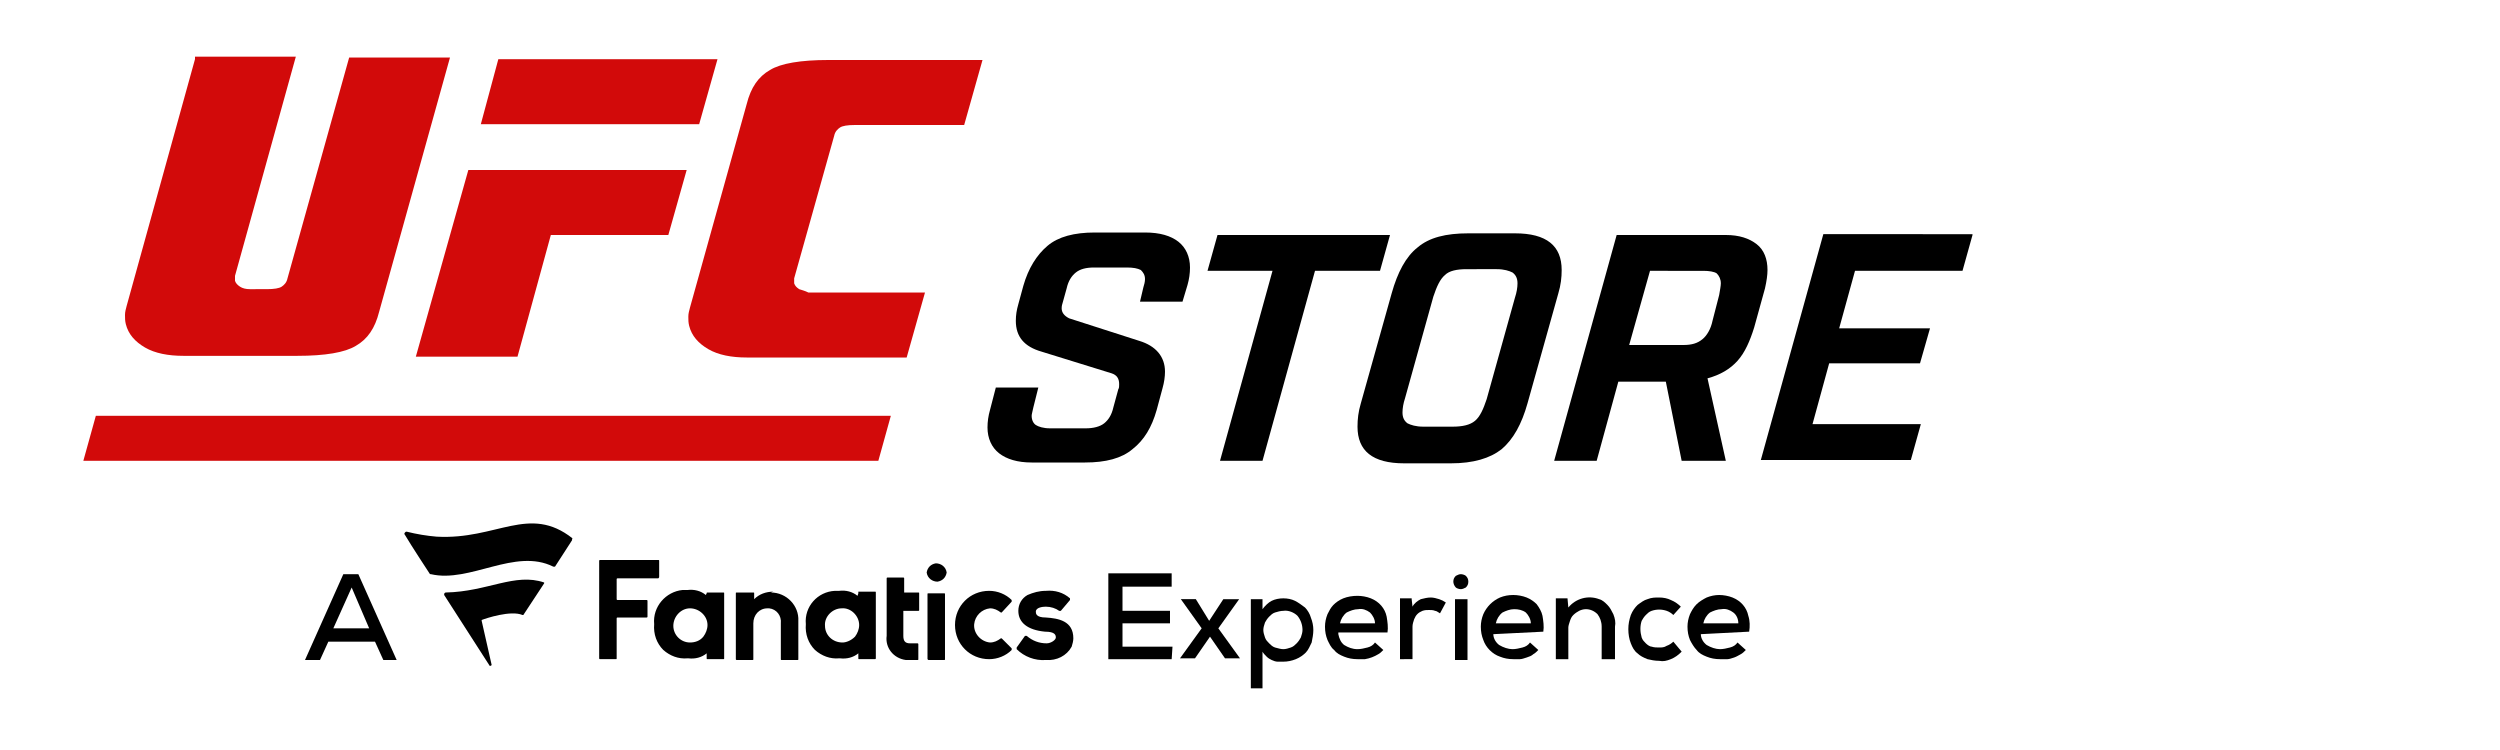 <svg xmlns="http://www.w3.org/2000/svg" xmlns:xlink="http://www.w3.org/1999/xlink" id="Layer_1" x="0px" y="0px" viewBox="0 0 300 90" style="enable-background:new 0 0 300 90;" xml:space="preserve"><style type="text/css">	.st0{fill:#D20A0A;}</style><g>	<g>		<path d="M125.7,29.5c1.3-1.1,3.2-1.6,5.7-1.6h6c1.8,0,3.1,0.4,4,1.1c0.9,0.7,1.4,1.8,1.4,3.1c0,0.7-0.1,1.4-0.3,2.1l-0.6,2h-5.1   l0.4-1.7c0.1-0.3,0.2-0.7,0.2-1c0-0.5-0.2-0.8-0.5-1.1c-0.4-0.2-0.9-0.3-1.7-0.3h-3.9c-1,0-1.7,0.2-2.2,0.6   c-0.5,0.4-0.9,1-1.1,1.9l-0.5,1.8c-0.1,0.3-0.1,0.5-0.1,0.6c0,0.5,0.3,0.9,0.9,1.2l8.4,2.7c2,0.6,3.1,1.9,3.1,3.7   c0,0.6-0.1,1.3-0.3,2l-0.7,2.6c-0.6,2.1-1.5,3.6-2.9,4.7c-1.3,1.1-3.2,1.6-5.7,1.6h-6.4c-1.7,0-3-0.4-3.9-1.1   c-0.9-0.7-1.4-1.8-1.4-3.1c0-0.7,0.1-1.4,0.3-2.1l0.7-2.7h5.1l-0.6,2.4c-0.1,0.5-0.2,0.8-0.2,1c0,0.5,0.2,0.9,0.5,1.1   c0.3,0.2,0.9,0.4,1.7,0.4h4.3c0.9,0,1.7-0.2,2.2-0.6c0.5-0.4,0.9-1,1.1-1.9l0.6-2.2c0.1-0.1,0.1-0.4,0.1-0.6   c0-0.7-0.3-1.1-0.9-1.3l-8.4-2.6c-2.1-0.6-3.1-1.8-3.1-3.7c0-0.7,0.1-1.3,0.3-2l0.6-2.2C123.4,32.2,124.4,30.6,125.7,29.5z"></path>		<path d="M165.6,32.5h-7.8l-6.3,22.8h-5.1l6.3-22.8h-7.8l1.2-4.3h20.7L165.6,32.5z"></path>		<path d="M170.1,29.7c1.4-1.2,3.4-1.7,6.1-1.7h5.6c3.8,0,5.6,1.5,5.6,4.4c0,0.9-0.1,1.8-0.4,2.8l-3.7,13.2   c-0.7,2.5-1.7,4.3-3.1,5.5c-1.4,1.1-3.4,1.7-6.1,1.7h-5.6c-3.8,0-5.6-1.5-5.6-4.4c0-0.9,0.1-1.8,0.4-2.8l3.7-13.2   C167.7,32.7,168.7,30.8,170.1,29.7z M168.3,49.5c0,0.6,0.2,1,0.6,1.3c0.4,0.2,1,0.4,1.9,0.4h3.5c1.2,0,2.1-0.2,2.7-0.7   c0.6-0.5,1-1.4,1.4-2.6l3.4-12.2c0.2-0.6,0.3-1.2,0.3-1.7c0-0.6-0.2-1-0.6-1.3c-0.4-0.2-1-0.4-1.9-0.4H176c-1.2,0-2.1,0.2-2.6,0.7   c-0.6,0.5-1,1.4-1.4,2.6l-3.4,12.2C168.4,48.4,168.3,49,168.3,49.5z"></path>		<path d="M207.1,28.2c1.6,0,2.8,0.4,3.7,1.1c0.9,0.7,1.3,1.8,1.3,3.1c0,0.6-0.1,1.3-0.3,2.2l-1.3,4.7c-0.5,1.6-1.1,3-2,4   c-0.9,1-2.1,1.7-3.6,2.1l2.2,9.9h-5.3l-1.9-9.5h-5.7l-2.6,9.5h-5.1l7.5-27.1H207.1z M202,41.4c1,0,1.7-0.2,2.3-0.7   c0.5-0.4,1-1.2,1.2-2.2l0.8-3.1c0.1-0.6,0.2-1.1,0.2-1.4c0-0.5-0.2-0.9-0.5-1.2c-0.3-0.2-0.9-0.3-1.6-0.3H198l-2.5,8.9H202z"></path>		<path d="M236.7,28.2l-1.2,4.3h-12.9l-1.9,6.9h10.9l-1.2,4.2h-10.9l-2,7.3h13l-1.2,4.3h-18l7.5-27.1H236.7z"></path>	</g>	<g>		<g>			<polygon class="st0" points="83.9,14.9 57.7,14.9 59.8,7.1 86.1,7.1    "></polygon>			<polygon class="st0" points="66.1,28.2 80.2,28.2 82.4,20.4 56.2,20.4 49.9,42.8 62.1,42.8    "></polygon>			<g>				<path class="st0" d="M95.9,34.7c-0.3-0.2-0.5-0.4-0.6-0.7c0-0.1,0-0.2,0-0.3c0-0.1,0-0.2,0-0.3l4.8-17.1c0.1-0.5,0.4-0.8,0.7-1     c0.3-0.2,0.9-0.3,1.8-0.3h13.1l2.2-7.8H99.4c-3.3,0-5.7,0.4-7,1.2c-1.4,0.8-2.3,2.1-2.8,4.1l-6.8,24.4c-0.1,0.4-0.2,0.7-0.2,1.1     c0,0.4,0,0.7,0.1,1.1c0.3,1.2,1.1,2.1,2.3,2.8c1.2,0.7,2.8,1,4.6,1h19.2l2.2-7.8H97C96.6,34.9,96.2,34.8,95.9,34.7"></path>				<path class="st0" d="M23.4,7.1l-8.2,29.6c-0.1,0.4-0.2,0.7-0.2,1.1c0,0.4,0,0.7,0.1,1.1c0.3,1.2,1.1,2.1,2.3,2.8     c1.2,0.7,2.8,1,4.6,1l13.7,0c3.3,0,5.7-0.4,7-1.2c1.4-0.8,2.3-2.1,2.8-4.1l8.5-30.5H41.9l-7.4,26.5c-0.1,0.5-0.4,0.8-0.7,1     c-0.3,0.2-0.9,0.3-1.8,0.3H30c-0.5,0-0.9-0.1-1.2-0.3c-0.3-0.2-0.5-0.4-0.6-0.7c0-0.1,0-0.2,0-0.3c0-0.1,0-0.2,0-0.3l7.3-26.3     H23.4z"></path>			</g>		</g>		<polygon class="st0" points="11.5,49.9 10,55.3 105.4,55.3 106.9,49.9   "></polygon>	</g></g><g>	<path d="M92.5,71.1c1.9,0,3.4,1.6,3.3,3.4c0,0.1,0,0.2,0,0.4v4.2c0,0.1,0,0.1-0.1,0.1h-1.9c-0.1,0-0.1,0-0.1-0.1c0,0,0,0,0,0v-4.3  c0.1-0.9-0.5-1.7-1.4-1.8c-0.1,0-0.2,0-0.2,0l0,0c-1,0-1.7,0.8-1.7,1.8v4.3c0,0.1,0,0.1-0.1,0.1c0,0,0,0,0,0h-1.9  c-0.1,0-0.1-0.1-0.1-0.1l0,0v-7.9c0-0.1,0-0.1,0.1-0.1c0,0,0,0,0.1,0h1.9c0.1,0,0.1,0,0.1,0.1v0.7c0.6-0.6,1.4-0.9,2.3-0.9   M122,77.7c0,0,0,0.1,0,0.2c0.9,0.9,2.2,1.4,3.5,1.3c1.3,0.1,2.5-0.5,3.1-1.6c0.1-0.3,0.2-0.7,0.2-1c0-2.1-1.8-2.4-3.3-2.5  c-1.2,0-1.2-0.5-1.2-0.7c0-0.5,0.8-0.6,1.2-0.6c0.6,0,1.2,0.2,1.6,0.5c0,0,0.1,0,0.2,0l1.1-1.3c0,0,0-0.1,0-0.2  c-0.8-0.7-1.8-1-2.9-0.9c-0.8,0-1.5,0.2-2.2,0.5c-0.7,0.4-1.1,1.1-1.1,1.9c0,1.4,1.1,2.3,3.2,2.5c1.2,0,1.3,0.4,1.3,0.7  c0,0.3-0.6,0.7-1.1,0.7l0,0c-0.9,0-1.7-0.3-2.4-0.9c0,0-0.1,0-0.2,0L122,77.7z M102.6,76.4c0.3-0.4,0.5-0.9,0.5-1.4  c0-1.1-1-2.1-2.1-2c-1.1,0-2.1,1-2,2.1c0,1.1,0.9,2,2.1,2C101.5,77.1,102.1,76.9,102.6,76.4 M103,71.2c0-0.1,0-0.1,0-0.2  c0,0,0,0,0.1,0h1.9c0.1,0,0.1,0,0.1,0.1V79c0,0.1-0.1,0.1-0.1,0.1h-1.9c-0.1,0-0.1,0-0.1-0.1c0,0,0,0,0,0v-0.6  c-0.6,0.5-1.4,0.7-2.2,0.6h-0.1c-1.1,0.1-2.1-0.3-2.9-1c-0.8-0.8-1.2-1.9-1.1-3.1c-0.2-2.1,1.4-3.9,3.5-4c0.2,0,0.3,0,0.5,0l0,0  c0.8-0.1,1.6,0.1,2.2,0.6L103,71.2z M79.1,69.2v-1.9c0-0.1,0-0.1-0.1-0.1c0,0,0,0,0,0h-7c-0.1,0-0.1,0.1-0.1,0.1V79  c0,0.1,0.1,0.1,0.1,0.1h1.9c0.1,0,0.1,0,0.1-0.1c0,0,0,0,0,0v-4.8c0-0.1,0.1-0.1,0.1-0.1h3.5c0.1,0,0.1-0.1,0.1-0.1v-1.9  c0-0.1-0.1-0.1-0.1-0.1h-3.5c-0.1,0-0.1-0.1-0.1-0.1v-2.4c0-0.1,0.1-0.1,0.1-0.1c0,0,0,0,0,0H79C79.1,69.3,79.1,69.3,79.1,69.2   M120.2,76.6c0,0-0.1,0-0.1,0c0,0,0,0,0,0c-0.4,0.3-0.8,0.5-1.3,0.5c-1.1-0.1-2-1.1-1.9-2.2c0.1-1,0.9-1.8,1.9-1.9  c0.5,0,0.9,0.2,1.3,0.5c0,0,0.1,0,0.1,0l1.2-1.3c0,0,0-0.1,0-0.2c-0.7-0.7-1.7-1.1-2.7-1.1c-2.3,0-4.1,1.8-4.1,4.1s1.8,4.1,4.1,4.1  c1,0,2-0.4,2.7-1.1c0,0,0-0.1,0-0.2L120.2,76.6z M110.1,79.2c0.1,0,0.1,0,0.1-0.1v-1.8c0-0.1-0.1-0.1-0.1-0.1h-0.9  c-0.6,0-0.8-0.3-0.8-0.9v-3h1.8c0.1,0,0.1,0,0.1-0.1v-2c0-0.1,0-0.1-0.1-0.1h-1.7v-1.7c0-0.1-0.1-0.1-0.1-0.1h0h-1.9  c-0.1,0-0.1,0.1-0.1,0.1v6.9c-0.2,1.4,0.8,2.7,2.3,2.9c0.2,0,0.4,0,0.6,0L110.1,79.2L110.1,79.2z M84.4,76.4  c0.3-0.4,0.5-0.9,0.5-1.4c0-1.1-1-2-2.1-2s-2,1-2,2.1c0,1.1,0.9,2,2,2C83.4,77.1,84,76.9,84.4,76.4 M84.8,71.2c0-0.1,0-0.1,0.1-0.1  h1.9c0.1,0,0.1,0,0.1,0.1v7.8c0,0.1,0,0.1-0.1,0.1h-1.9c-0.1,0-0.1,0-0.1-0.1v-0.6c-0.6,0.5-1.4,0.7-2.2,0.6h-0.1  c-1.1,0.1-2.1-0.3-2.9-1c-0.8-0.8-1.2-1.9-1.1-3.1c-0.2-2.1,1.4-3.9,3.4-4.1c0.2,0,0.4,0,0.6,0l0,0c0.8-0.1,1.6,0.1,2.2,0.6  L84.8,71.2z M111.4,79.2h1.9c0.1,0,0.1,0,0.1-0.1v-7.8c0-0.1,0-0.1-0.1-0.1h-1.9c-0.1,0-0.1,0-0.1,0.1c0,0,0,0,0,0v7.8  C111.3,79.1,111.4,79.2,111.4,79.2 M113.6,68.7c-0.1-0.7-0.7-1.1-1.3-1.1c-0.6,0.1-1,0.5-1.1,1.1c0.1,0.7,0.7,1.1,1.3,1.1  C113.1,69.7,113.5,69.3,113.6,68.7"></path>	<path d="M68.6,64.9l-2,3.1c-0.1,0-0.1,0-0.2,0c-4.6-2.3-10,2-14.7,0.9c0,0-0.1,0-0.1,0s-2.3-3.5-3-4.7c-0.1-0.1-0.1-0.2,0-0.3  c0.1-0.1,0.1-0.1,0.2-0.1c1.2,0.3,2.4,0.5,3.6,0.6c7.2,0.4,11.1-3.9,16.3,0.2C68.6,64.7,68.7,64.8,68.6,64.9z M62.7,73.8  c0,0,0.1,0,0.1,0l2.5-3.8c0,0,0-0.1,0-0.1c0,0,0,0,0,0c-3.5-1.2-6.8,1.1-11.8,1.2c-0.1,0-0.2,0.1-0.2,0.2c0,0,0,0.1,0,0.1l5.4,8.4  c0,0.1,0.1,0.1,0.2,0.1c0,0,0.1-0.1,0.1-0.1l-1.2-5.3c0,0,0-0.1,0-0.1C58.3,74.2,61.3,73.2,62.7,73.8L62.7,73.8z"></path>	<path d="M140.6,79.1H133V68.8h7.6v1.6h-5.9v2.9h5.7v1.5h-5.7v2.8h6L140.6,79.1L140.6,79.1z"></path>	<path d="M146.8,71.9h1.9l0,0l-2.5,3.5l2.6,3.6l0,0H147l-1.8-2.6l-1.8,2.6h-1.8l0,0l2.6-3.6l-2.5-3.5l0,0h1.8l1.6,2.6L146.8,71.9z"></path>	<path d="M150.1,82.5V71.9h1.4v1.2c0.3-0.4,0.7-0.8,1.1-1c0.4-0.2,0.9-0.3,1.4-0.3c0.5,0,1,0.1,1.4,0.3c0.4,0.2,0.8,0.5,1.2,0.8  c0.3,0.3,0.6,0.8,0.7,1.2c0.2,0.5,0.3,1,0.3,1.5c0,0.5-0.1,1-0.2,1.5c-0.2,0.4-0.4,0.9-0.7,1.2c-0.3,0.3-0.7,0.6-1.2,0.8  c-0.5,0.2-1,0.3-1.5,0.3c-0.2,0-0.5,0-0.7,0c-0.2,0-0.5-0.1-0.7-0.2c-0.2-0.1-0.4-0.2-0.6-0.4c-0.2-0.2-0.4-0.4-0.5-0.6v4.4H150.1z   M154,77.9c0.3,0,0.6-0.1,0.9-0.2c0.3-0.1,0.5-0.3,0.7-0.5c0.2-0.2,0.4-0.5,0.5-0.7c0.1-0.3,0.2-0.6,0.2-0.9c0-0.6-0.2-1.2-0.6-1.7  c-0.4-0.4-1.1-0.7-1.7-0.6c-0.3,0-0.7,0.1-1,0.2c-0.3,0.1-0.5,0.3-0.7,0.5c-0.2,0.2-0.4,0.5-0.5,0.7c-0.1,0.3-0.2,0.6-0.2,0.9  c0,0.3,0.1,0.6,0.2,0.9c0.1,0.3,0.3,0.5,0.5,0.7c0.2,0.2,0.4,0.4,0.7,0.5C153.4,77.8,153.7,77.9,154,77.9z"></path>	<path d="M160.6,76.1c0.1,0.5,0.3,1,0.7,1.3c0.5,0.3,1,0.5,1.6,0.5c0.4,0,0.8-0.1,1.2-0.2c0.4-0.1,0.7-0.3,0.9-0.6l1,0.9  c-0.2,0.2-0.4,0.4-0.6,0.5c-0.5,0.3-1,0.5-1.6,0.6c-0.3,0-0.6,0-0.9,0c-0.6,0-1.1-0.1-1.6-0.3c-0.5-0.2-0.9-0.4-1.2-0.8  c-0.4-0.3-0.6-0.8-0.8-1.2c-0.2-0.5-0.3-1-0.3-1.6c0-0.5,0.1-1,0.3-1.5c0.2-0.4,0.4-0.8,0.7-1.1c0.3-0.3,0.7-0.6,1.2-0.8  c0.5-0.2,1.1-0.3,1.7-0.3c0.5,0,1.1,0.1,1.6,0.3c1,0.4,1.7,1.2,1.9,2.2c0.1,0.6,0.2,1.3,0.1,1.9H160.6z M165,74.8  c0-0.5-0.3-1-0.6-1.3c-0.4-0.3-0.9-0.5-1.4-0.4c-0.5,0-1,0.2-1.4,0.4c-0.4,0.3-0.7,0.8-0.8,1.3H165z"></path>	<path d="M169.4,71.9l0.1,0.9c0.2-0.4,0.6-0.7,1-0.9c0.4-0.1,0.8-0.2,1.2-0.2c0.3,0,0.7,0.1,1,0.2c0.3,0.1,0.5,0.2,0.8,0.4l-0.7,1.3  c-0.2-0.1-0.4-0.3-0.6-0.3c-0.2-0.1-0.5-0.1-0.7-0.1c-0.3,0-0.5,0-0.8,0.1c-0.5,0.2-0.8,0.5-1,1c-0.1,0.3-0.2,0.6-0.2,0.9v3.9H168  v-7.3H169.4z"></path>	<path d="M174.4,69.8c0-0.3,0.1-0.5,0.3-0.7c0.2-0.1,0.4-0.2,0.6-0.2c0.2,0,0.5,0.1,0.6,0.2c0.2,0.2,0.3,0.4,0.3,0.7  c0,0.3-0.1,0.5-0.3,0.7c-0.2,0.1-0.4,0.2-0.6,0.2c-0.2,0-0.5-0.1-0.6-0.2C174.5,70.3,174.4,70,174.4,69.8z M176.1,71.9v7.3h-1.5  v-7.3H176.1z"></path>	<path d="M179.2,76.1c0,0.5,0.3,1,0.7,1.3c0.5,0.3,1.1,0.5,1.6,0.5c0.4,0,0.8-0.1,1.2-0.2c0.4-0.1,0.7-0.3,0.9-0.6l1,0.9  c-0.2,0.2-0.4,0.4-0.6,0.5c-0.2,0.2-0.5,0.3-0.8,0.4c-0.3,0.1-0.6,0.2-0.8,0.2c-0.3,0-0.6,0-0.8,0c-0.6,0-1.1-0.1-1.6-0.3  c-0.9-0.3-1.7-1.1-2-2c-0.2-0.5-0.3-1-0.3-1.6c0-0.5,0.1-1,0.3-1.5c0.4-0.9,1.1-1.6,2-2c0.5-0.2,1-0.3,1.6-0.3  c0.5,0,1.1,0.1,1.6,0.3c0.5,0.2,0.9,0.5,1.2,0.8c0.3,0.4,0.6,0.9,0.7,1.4c0.1,0.6,0.2,1.3,0.1,1.9L179.2,76.1z M183.7,74.8  c0-0.5-0.3-1-0.6-1.3c-0.4-0.3-0.9-0.4-1.4-0.4c-0.5,0-1,0.2-1.4,0.4c-0.4,0.3-0.7,0.8-0.8,1.3H183.7z"></path>	<path d="M192.2,79.1v-3.9c0-0.6-0.2-1.1-0.5-1.5c-0.4-0.4-0.9-0.6-1.4-0.6c-0.3,0-0.6,0.1-0.8,0.2c-0.2,0.1-0.5,0.3-0.7,0.5  c-0.2,0.2-0.3,0.4-0.4,0.7c-0.1,0.3-0.2,0.6-0.2,0.8v3.8h-1.5v-7.3h1.4l0.1,1.1c0.9-1.1,2.4-1.5,3.7-1c0.4,0.1,0.7,0.4,1,0.7  c0.3,0.3,0.5,0.7,0.7,1.1c0.2,0.5,0.3,1,0.2,1.5v3.9L192.2,79.1L192.2,79.1z"></path>	<path d="M201.8,78.2c-0.4,0.4-0.8,0.7-1.3,0.9c-0.5,0.2-0.9,0.3-1.4,0.2c-0.5,0-1-0.1-1.4-0.2c-0.5-0.2-0.9-0.4-1.2-0.7  c-0.4-0.3-0.6-0.7-0.8-1.2c-0.2-0.5-0.3-1.1-0.3-1.7c0-0.6,0.1-1.1,0.3-1.7c0.2-0.5,0.5-0.9,0.8-1.2c0.4-0.3,0.8-0.6,1.2-0.7  c0.5-0.2,0.9-0.2,1.4-0.2c0.5,0,1,0.1,1.4,0.3c0.5,0.2,0.9,0.5,1.2,0.8l-0.9,1c-0.2-0.2-0.5-0.4-0.8-0.5c-0.6-0.2-1.2-0.2-1.8,0  c-0.3,0.1-0.5,0.3-0.7,0.5c-0.2,0.2-0.4,0.5-0.5,0.7c-0.2,0.6-0.2,1.3,0,2c0.1,0.3,0.3,0.5,0.5,0.7c0.2,0.2,0.5,0.4,0.7,0.4  c0.3,0.1,0.6,0.1,0.9,0.1c0.3,0,0.6,0,0.9-0.2c0.3-0.1,0.6-0.3,0.8-0.5L201.8,78.2z"></path>	<path d="M204.1,76.1c0,0.5,0.3,1,0.7,1.3c0.5,0.3,1.1,0.5,1.6,0.5c0.4,0,0.8-0.1,1.2-0.2c0.4-0.1,0.7-0.3,0.9-0.6l1,0.9  c-0.2,0.2-0.4,0.4-0.6,0.5c-0.2,0.1-0.5,0.3-0.8,0.4c-0.3,0.1-0.6,0.2-0.8,0.2c-0.3,0-0.6,0-0.9,0c-0.6,0-1.1-0.1-1.6-0.3  c-0.5-0.2-0.9-0.4-1.2-0.8c-0.3-0.3-0.6-0.8-0.8-1.2c-0.2-0.5-0.3-1-0.3-1.6c0-0.5,0.1-1,0.3-1.5c0.2-0.4,0.4-0.8,0.8-1.2  c0.3-0.3,0.8-0.6,1.2-0.8c0.5-0.2,1-0.3,1.5-0.3c0.5,0,1.1,0.1,1.6,0.3c1,0.4,1.7,1.2,1.9,2.2c0.2,0.6,0.2,1.3,0.1,1.9L204.1,76.1z   M208.6,74.8c0-0.5-0.2-1-0.6-1.3c-0.4-0.3-0.9-0.5-1.4-0.4c-0.5,0-1,0.2-1.4,0.4c-0.4,0.3-0.7,0.8-0.8,1.3H208.6z"></path>	<path d="M45,77h-5.6l-1,2.2h-1.8l4.6-10.3h1.8l4.6,10.3H46L45,77z M42.2,70.5L40,75.4h4.3L42.2,70.5z"></path></g></svg>